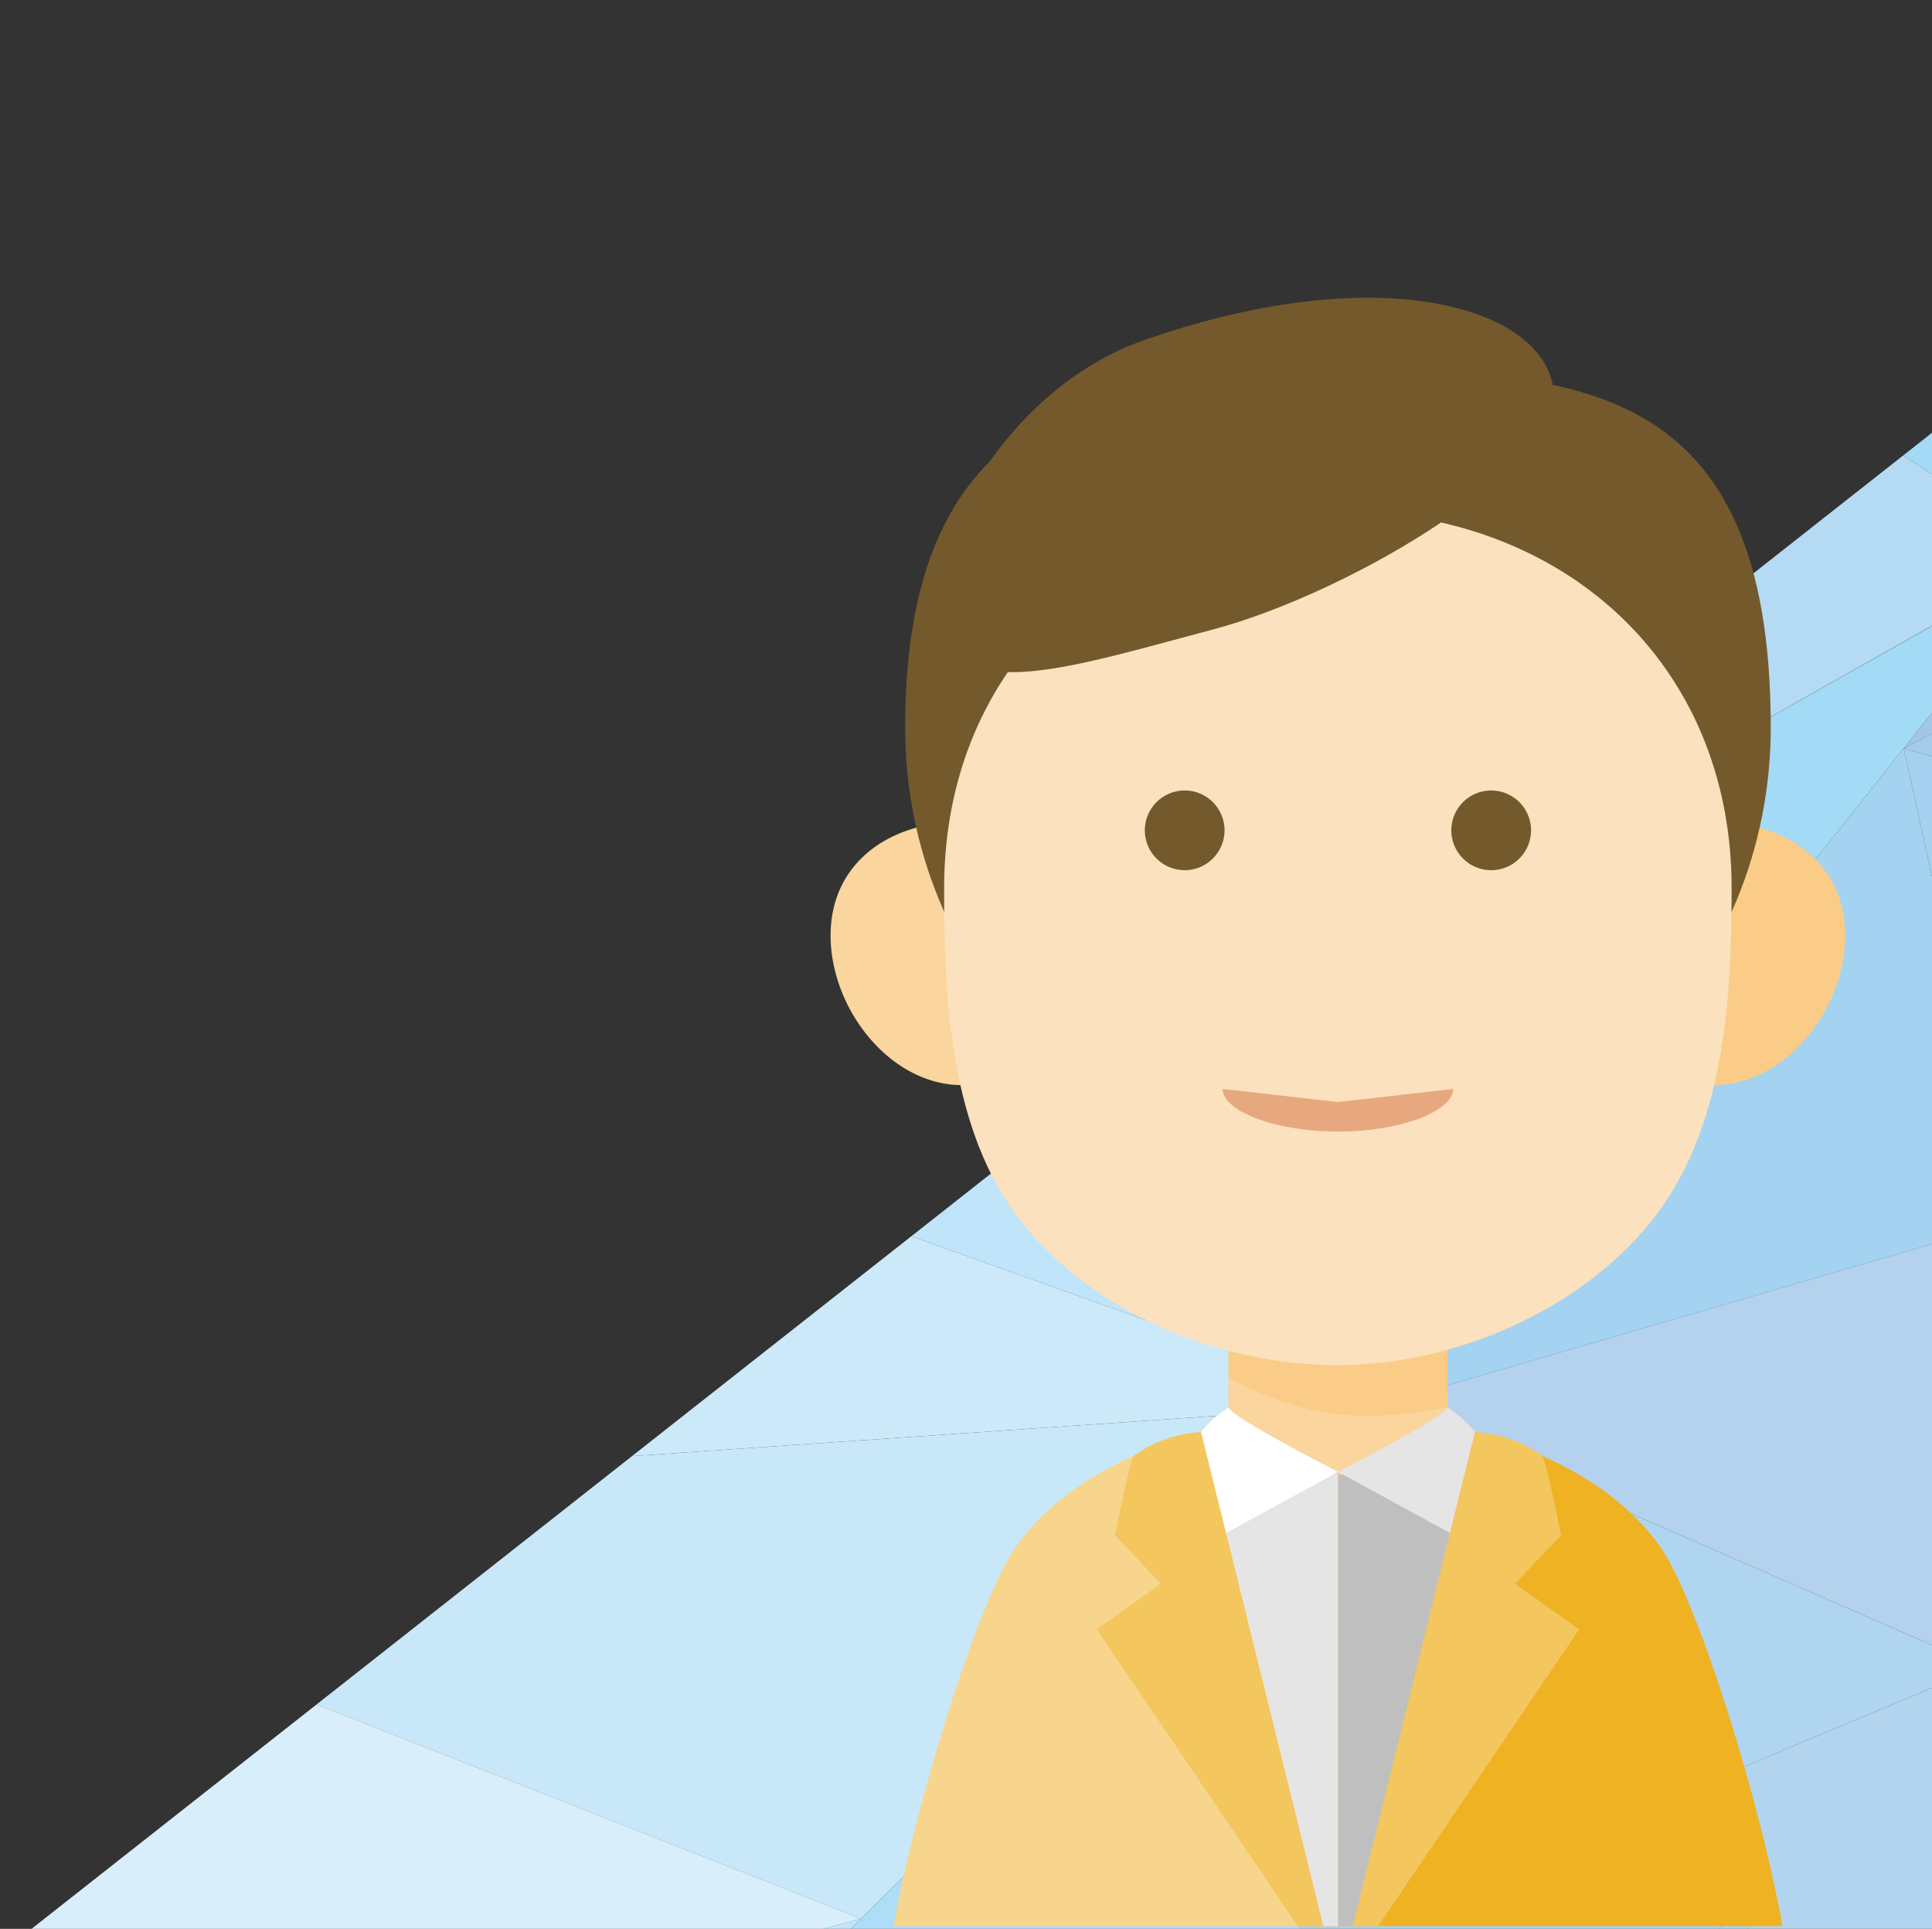 <?xml version="1.0" encoding="utf-8"?><svg xmlns="http://www.w3.org/2000/svg" xmlns:xlink="http://www.w3.org/1999/xlink" width="138.422" height="138.189" viewBox="0 0 138.422 138.189"><rect x="0" y="0" width="138.422" height="138.189" fill="#333333" stroke="none"/><defs><style>.a,.b{fill:none;}.b{stroke:#707070;}.c{clip-path:url(#a);}.d{fill:#cce9fa;}.e{fill:#c0e4f9;}.f{fill:#b7def6;}.g{fill:#dceff6;}.h{fill:#c8e8f9;}.i{fill:#b5dbf4;}.j{fill:#b4d2ee;}.k{fill:#afc8e8;}.l{fill:#a3daf6;}.m{fill:#aad3f0;}.n{fill:#a4d4f2;}.o{fill:#aedef7;}.p{fill:#b3dff7;}.q{fill:#b9e2f8;}.r{fill:#bdcfe8;}.s{fill:#e0f1f7;}.t{fill:#a6c1e4;}.u{fill:#a8c6e7;}.v{fill:#aed3f0;}.w{fill:#c2e5f9;}.x{fill:#d8eefb;}.y{fill:#e1f1f4;}.z{fill:#e5f3f7;}.aa{fill:#a5cbec;}.ab{fill:#a3c5e8;}.ac{fill:#a8d6f3;}.ad{fill:#a4d2f1;}.ae{fill:#b0d5f1;}.af{fill:#b3d4ef;}.ag{fill:#a5d0ef;}.ah{clip-path:url(#b);}.ai{fill:#eeb222;}.aj{fill:#f7d58c;}.ak{fill:#bfbfbf;}.al{fill:#e5e5e6;}.am{fill:#facc87;}.an{fill:#fad59e;}.ao{fill:#fff;}.ap{fill:#f3c65e;}.aq{fill:#74592c;}.ar{fill:#fbe1bd;}.as{fill:#e7a880;}</style><clipPath id="a"><rect class="a" width="138.422" height="138.189"/></clipPath><clipPath id="b"><path class="b" d="M0,0H85.125V121.5H0Z" transform="translate(832 907)"/></clipPath></defs><g transform="translate(-141.9 -616)"><g transform="translate(359.658 -338.023)"><g class="c" transform="translate(-217.758 954.023)"><g transform="translate(-22.912 25.36)"><path class="a" d="M-50.791,996.442h0l-1.573,1.981Z" transform="translate(222.673 -983.999)"/><path class="a" d="M-64.708,1013.233l14.76-7.766v0l-14.759,7.769Z" transform="translate(224.016 -984.981)"/><path class="a" d="M-103.449,1023.482l45.527-25.691-11.043-7.15h0l11.021,7.139Z" transform="translate(228.232 -983.368)"/><path class="a" d="M-170.41,1129.851l9.636,16.669h0l-9.636-16.669Z" transform="translate(235.518 -998.515)"/><path class="a" d="M-221.487,1114.014h0l11.356,42.683h0l-8.244-30.989Z" transform="translate(241.075 -996.792)"/><path class="a" d="M-58.431,1088.029l33.088,14.472h0l-18.567-8.119Z" transform="translate(223.333 -993.965)"/><path class="a" d="M-240.717,1129.036l-.252,1.535-.933,5.634h0l1.185-7.169Z" transform="translate(243.297 -998.427)"/><path class="d" d="M-146.935,1053.406l-20.014,15.754,53.72-3.7Z" transform="translate(235.141 -990.198)"/><path class="e" d="M-127.522,1038.416l-16.97,13.359,33.706,12.055Z" transform="translate(232.698 -988.566)"/><path class="f" d="M-105.843,1026.748l.5-6.093-20.105,15.828,16.736,25.414Z" transform="translate(230.626 -986.634)"/><path class="g" d="M-240.717,1127.4l-1.185,7.169,7.63,28.082,21.919-5.955-11.356-42.683Z" transform="translate(243.297 -996.792)"/><path class="h" d="M-115.988,1066.933l-53.72,3.7-22.6,17.79,39,15.347Z" transform="translate(237.9 -991.669)"/><path class="i" d="M-57.945,997.78l-11.021-7.139-33.985,26.748-.5,6.093Z" transform="translate(228.232 -983.368)"/><path class="j" d="M-63.68,1083.628l14.522,6.352,1.6-42.4-14.259,4.161-44.858,13.085Z" transform="translate(228.582 -989.564)"/><path class="k" d="M-42.137,1089.874l12.109-15.65-7.505-27.624-3,.876Z" transform="translate(221.56 -989.457)"/><path class="l" d="M-64.708,1014.181Z" transform="translate(224.016 -985.93)"/><path class="l" d="M-106.67,1059.5l37.4-47.012,11-13.829-45.527,25.691Z" transform="translate(228.582 -984.241)"/><path class="m" d="M-117.358,1132.2l-.131.871,2.649.148,42.218-11.47-9.647-13.8Z" transform="translate(229.759 -996.133)"/><path class="n" d="M-117.342,1127.739l35.089-24.247-5.656-8.076-19.922-28.483Z" transform="translate(229.743 -991.669)"/><path class="o" d="M-150.761,1103.768l-18.179,17.948,44.805,6.841,1.178-.819,9.511-60.806Z" transform="translate(235.358 -991.669)"/><path class="p" d="M-117.646,1137.047l2.789-.758-2.649-.148Z" transform="translate(229.777 -999.2)"/><path class="q" d="M-124.295,1135.246l-44.805-6.841-1.31,1.289,9.636,16.669,37.387-10.158.14-.906Z" transform="translate(235.518 -998.358)"/><path class="r" d="M-117.617,1136.034l.131-.871-1.178.819Z" transform="translate(229.887 -999.093)"/><path class="s" d="M-240.78,1129.036l-1.708,1.346,1.455.189Z" transform="translate(243.36 -998.427)"/><path class="t" d="M-23.57,1102.848l-3.159-11.628-15.408,3.508Z" transform="translate(221.56 -994.312)"/><path class="u" d="M-26.729,1089.738l-3.3-12.142-12.109,15.65Z" transform="translate(221.56 -992.83)"/><path class="v" d="M-56.995,1117.083l33.166-9.011-1.514-5.572-33.088-14.472Z" transform="translate(223.333 -993.965)"/><path class="w" d="M-175.588,1127.5h0l1.31-1.289,18.179-17.948-61.9,16.817,8.244,30.989,7.21-1.959,26.953-26.61Z" transform="translate(240.695 -996.167)"/><path class="x" d="M-156.479,1106.392l-39-15.347-26.005,20.47,3.112,11.694Z" transform="translate(241.075 -994.293)"/><path class="h" d="M-173.7,1129.851l-26.953,26.61,36.589-9.941-9.636-16.669Z" transform="translate(238.809 -998.515)"/><path class="y" d="M-243.184,1132.187l1.143,4.205.933-5.634Z" transform="translate(243.436 -998.614)"/><path class="z" d="M-242.594,1130.546l-.872.689.252.929,2.075-1.428Z" transform="translate(243.467 -998.591)"/><path class="aa" d="M-64.708,1013.233l18.314,5.315-3.554-13.081-14.76,7.766Z" transform="translate(224.016 -984.981)"/><path class="ab" d="M-64.708,1012.251h0l14.759-7.769-2.184-8.04-1.573,1.981Z" transform="translate(224.016 -983.999)"/><path class="l" d="M-59.008,985.56l-5.747,4.528,11.043,7.15Z" transform="translate(224.022 -982.815)"/><path class="ac" d="M-53.01,996.9l1.573-1.981-3.381-12.443-3.489,2.745Z" transform="translate(223.32 -982.48)"/><path class="ad" d="M-61.812,1048.109l-7.462-33.927-37.4,47.012Z" transform="translate(228.582 -985.93)"/><path class="ae" d="M-86.748,1095.416l23.068-9.682-42.99-18.8Z" transform="translate(228.582 -991.669)"/><path class="af" d="M-84.316,1097.711l5.656,8.076,9.647,13.8,9.2-2.5-1.436-29.054Z" transform="translate(226.15 -993.965)"/><path class="aa" d="M-56.335,1049.008l14.259-4.161,3-.876-5.847-21.522Z" transform="translate(223.105 -986.829)"/><path class="ag" d="M-64.708,1014.181l7.462,33.927,11.41-26.558-.558-2.054Z" transform="translate(224.016 -985.93)"/></g></g></g><g class="ah" transform="translate(-638 -274.503)"><g transform="translate(839.41 911.837)"><g transform="translate(4.03 79.879)"><path class="ai" d="M-796.324-398.189c-5.132-7.2-16.428-9.567-23.061-9.567l-15.41,14.422,15.41,26.618h32.321C-787.065-372.832-793.029-393.559-796.324-398.189Z" transform="translate(851.711 407.756)"/><path class="aj" d="M-847.473-398.189c-3.3,4.63-9.263,25.357-9.263,31.474h32.325v-41.04C-831.047-407.756-842.342-405.386-847.473-398.189Z" transform="translate(856.736 407.756)"/></g><g transform="translate(24.875 79.879)"><path class="ak" d="M-814.807-366.716l11.477-39.162a38.55,38.55,0,0,0-11.477-1.879Z" transform="translate(826.286 407.756)"/><path class="al" d="M-829.7-405.877l2.116,6.886,9.363,32.276v-41.04A38.56,38.56,0,0,0-829.7-405.877Z" transform="translate(829.697 407.756)"/></g><g transform="translate(28.5 69.646)"><path class="am" d="M-809.29-421.03h-15.7v7.707c2.508,5.656,10.264,6.667,15.7,2.124Z" transform="translate(824.995 421.03)"/><path class="an" d="M-817.141-404.073c4.333,0,7.851-1.238,7.851-3.55v-1.286c-6.116,1.173-10.163.837-15.7-2.124v3.41C-824.995-405.311-821.477-404.073-817.141-404.073Z" transform="translate(824.995 418.74)"/></g><g transform="translate(26.541 79.507)"><path class="ao" d="M-825.573-408.239c.3.749,7.85,4.607,7.85,4.607l-9.738,5.319-.076-8.164A8.2,8.2,0,0,1-825.573-408.239Z" transform="translate(827.537 408.239)"/><path class="al" d="M-806.955-408.239c-.3.749-7.852,4.607-7.852,4.607l9.733,5.319.077-8.164A8.059,8.059,0,0,0-806.955-408.239Z" transform="translate(824.621 408.239)"/></g><g transform="translate(19.065 81.268)"><path class="ap" d="M-829.758-405.954a8.956,8.956,0,0,0-4.845,1.722c-.362.861-1.326,5.659-1.326,5.659l3.3,3.48-4.6,3.263,17.29,25.527Z" transform="translate(837.234 405.954)"/><path class="ap" d="M-802.122-395.093l3.3-3.48s-.96-4.8-1.324-5.659A8.955,8.955,0,0,0-805-405.954l-9.81,39.651,17.288-25.527Z" transform="translate(832.097 405.954)"/></g><g transform="translate(0 37.533)"><path class="an" d="M-843.086-453.247a9.439,9.439,0,0,1-9.439,9.44c-5.211,0-9.439-5.5-9.439-10.714s4.228-8.162,9.439-8.162A9.438,9.438,0,0,1-843.086-453.247Z" transform="translate(861.963 462.683)"/><path class="am" d="M-792.151-453.247a9.438,9.438,0,0,0,9.436,9.44c5.215,0,9.439-5.5,9.439-10.714s-4.224-8.162-9.439-8.162A9.437,9.437,0,0,0-792.151-453.247Z" transform="translate(845.972 462.683)"/></g><path class="aq" d="M-793.018-479.046c0,17.55-13.886,31.78-31.009,31.78s-31.01-14.23-31.01-31.78c0-23.077,13.881-25.573,31.01-25.573S-793.018-503.964-793.018-479.046Z" transform="translate(860.377 509.822)"/><path class="ar" d="M-823.2-491.541c-16.135,0-28.212,10.881-28.212,27.014,0,7.94.408,17.435,5.545,23.919,5.306,6.7,14.47,10.254,22.667,10.254,8.066,0,17.124-3.728,22.411-10.254s5.8-15.85,5.8-23.919C-794.987-480.66-807.062-491.541-823.2-491.541Z" transform="translate(859.545 506.827)"/><g transform="translate(22.514 35.299)"><path class="aq" d="M-827.049-462.726a2.857,2.857,0,0,1-2.857,2.854,2.855,2.855,0,0,1-2.854-2.854,2.856,2.856,0,0,1,2.854-2.856A2.857,2.857,0,0,1-827.049-462.726Z" transform="translate(832.76 465.582)"/><path class="aq" d="M-798.565-462.726a2.854,2.854,0,0,1-2.856,2.854,2.855,2.855,0,0,1-2.854-2.854,2.856,2.856,0,0,1,2.854-2.856A2.855,2.855,0,0,1-798.565-462.726Z" transform="translate(826.235 465.582)"/></g><path class="aq" d="M-807.984-505.31c1.385,5.716-14.423,15.092-24.345,17.715s-18.139,5.425-19.522-.284,4.8-16.982,14.507-20.41C-821.131-514.012-809.368-511.023-807.984-505.31Z" transform="translate(859.691 511.368)"/><path class="as" d="M-817.258-436.908l-8.271-.939c0,1.567,3.7,3.054,8.261,3.054h.009c4.558,0,8.249-1.487,8.249-3.054Z" transform="translate(853.617 494.528)"/></g></g></g></svg>